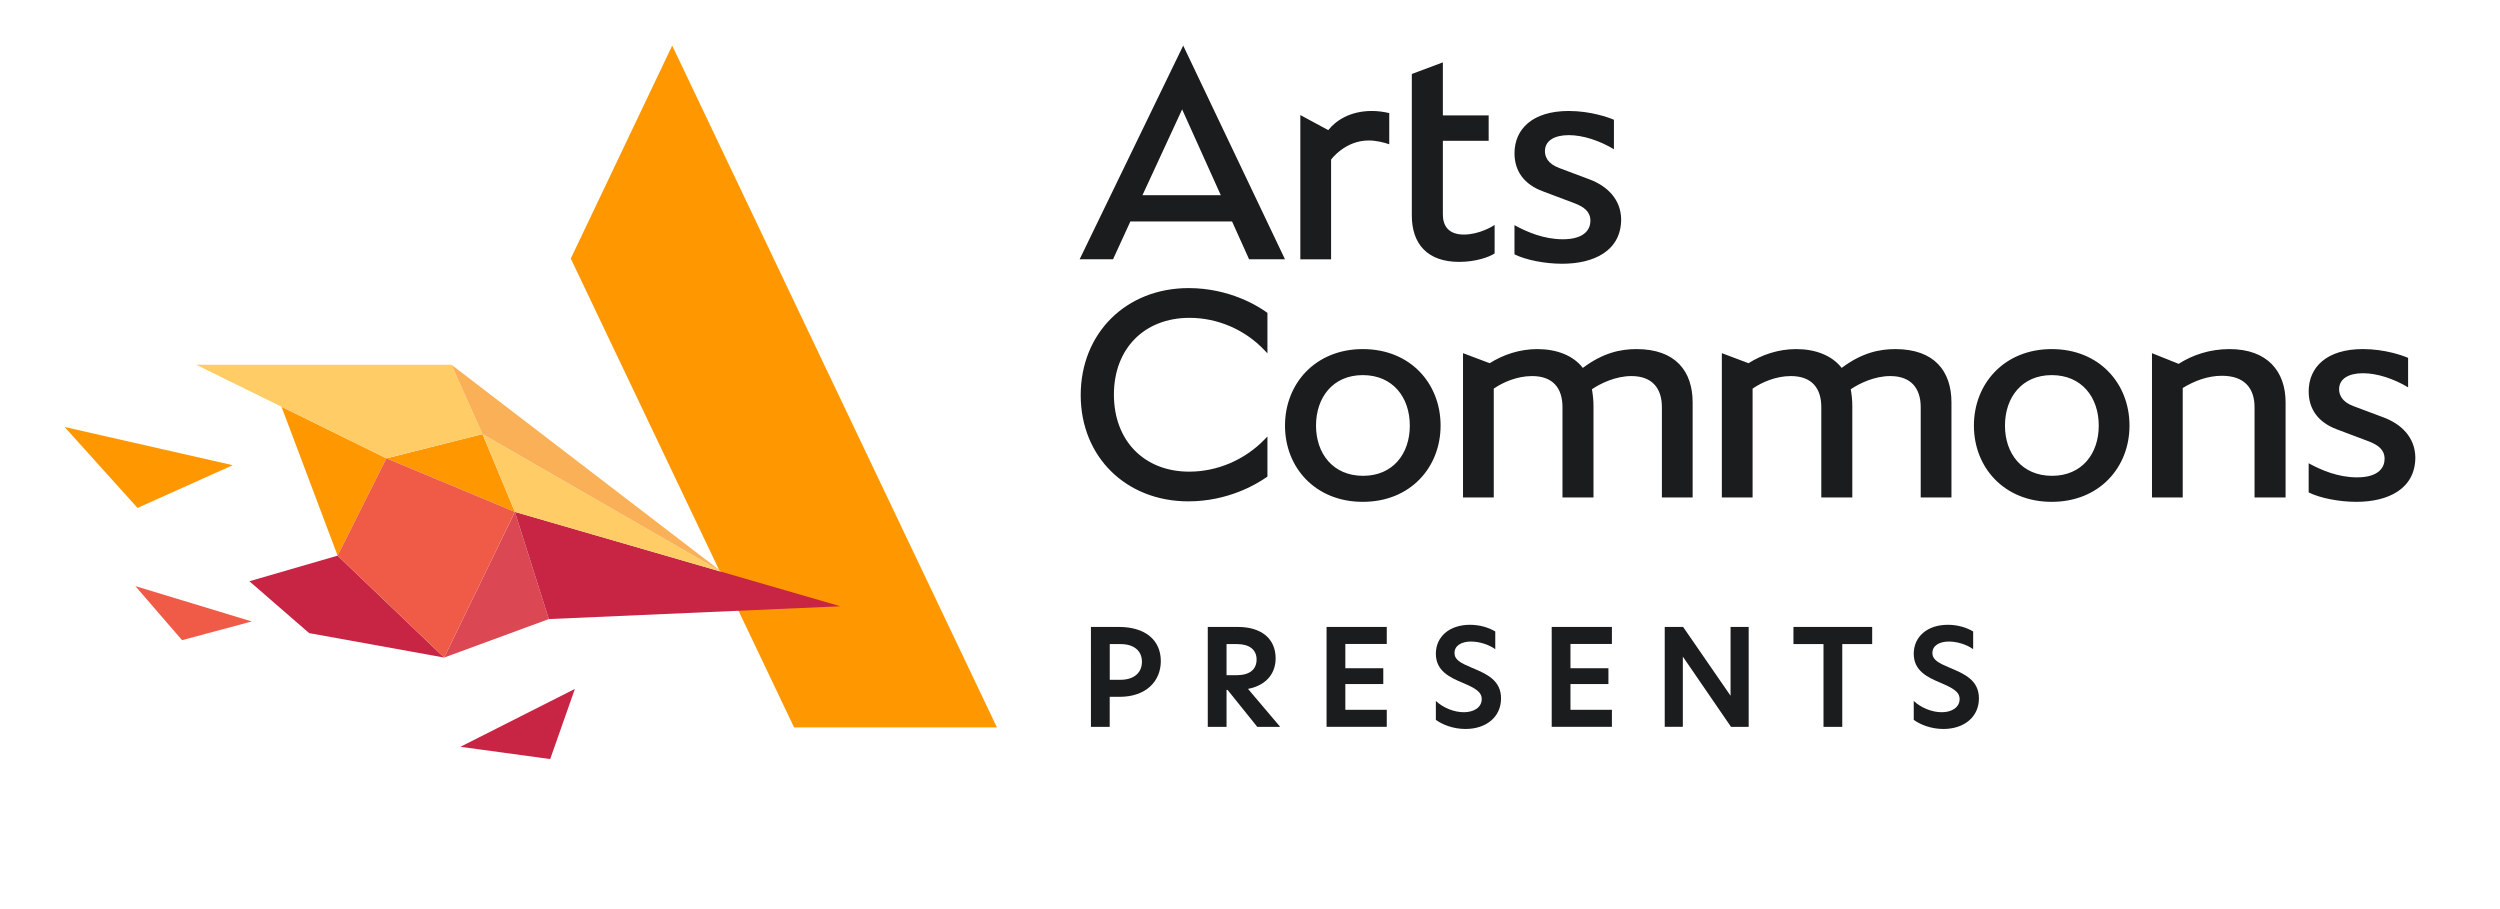 <?xml version="1.0" encoding="utf-8"?>
<!-- Generator: Adobe Illustrator 25.2.0, SVG Export Plug-In . SVG Version: 6.00 Build 0)  -->
<svg version="1.0" id="AC_Presents" xmlns="http://www.w3.org/2000/svg" xmlns:xlink="http://www.w3.org/1999/xlink" x="0px"
	 y="0px" viewBox="0 0 1100 400" style="enable-background:new 0 0 1100 400;" xml:space="preserve">
<style type="text/css">
	.st0{fill:#FF9800;}
	.st1{fill:#C82444;}
	.st2{fill:#FFCC66;}
	.st3{fill:#DB4853;}
	.st4{fill:#F05B47;}
	.st5{fill:#FAB056;}
	.st6{fill:#1B1C1E;}
</style>
<g>
	<polygon class="st0" points="438.66,320.06 295.77,20.06 251.14,113.76 349.4,320.06 	"/>
	<g>
		<polygon class="st0" points="170.02,201.67 123.86,178.96 148.55,244.48 		"/>
		<polygon class="st1" points="252.95,303.12 242.09,333.99 202.58,328.59 		"/>
		<polygon class="st0" points="170.02,201.67 226.55,225.24 212.31,190.99 		"/>
		<polygon class="st2" points="86.31,160.49 170.02,201.67 212.31,190.99 198.62,160.47 		"/>
		<polygon class="st1" points="148.55,244.48 109.73,255.75 136.02,278.57 195.41,289.32 		"/>
		<polygon class="st3" points="226.55,225.24 241.49,272.39 195.41,289.32 		"/>
		<polygon class="st1" points="226.55,225.24 369.78,266.76 241.49,272.39 		"/>
		<polygon class="st2" points="226.55,225.24 212.31,190.99 317.57,251.63 		"/>
		<polygon class="st4" points="80.1,281.67 110.77,273.44 59.56,257.89 		"/>
		<polygon class="st4" points="170.02,201.67 148.55,244.48 195.41,289.32 226.55,225.24 		"/>
		<polygon class="st0" points="28.42,187.87 60.5,223.49 102.41,204.68 		"/>
		<polygon class="st5" points="198.62,160.47 317.57,251.63 212.31,190.99 		"/>
	</g>
	<g>
		<path class="st6" d="M480.02,275.85h12.27c11.56,0,18.47,5.72,18.47,15.05c0,8.91-6.61,15.7-18.06,15.7h-4.43v13.22h-8.26V275.85z
			 M502.45,291.19c0-5.07-3.78-7.79-9.38-7.79h-4.78v15.7h4.84C498.67,299.09,502.45,296.2,502.45,291.19z"/>
		<path class="st6" d="M563.28,319.81h-10.09l-13.04-16.23h-0.47v16.23h-8.26v-43.96h13.16c10.5,0,16.7,5.19,16.7,13.87
			c0,5.84-3.36,11.68-12.16,13.39L563.28,319.81z M544.05,297.09c5.96,0,8.85-2.66,8.85-6.9c0-4.31-3.19-6.79-8.56-6.79h-4.66v13.69
			H544.05z"/>
		<path class="st6" d="M583.69,275.85h26.49v7.49h-18.23v10.68h16.7v6.96h-16.7v11.33h18.23v7.49h-26.49V275.85z"/>
		<path class="st6" d="M657.92,277.85v7.79c-2.95-2.12-7.14-3.36-10.74-3.36c-4.07,0-7.2,1.77-7.2,5.02c0,3.01,2.66,4.42,7.73,6.55
			c6.37,2.66,12.75,5.43,12.75,13.45c0,8.14-6.49,13.45-15.64,13.45c-5.37,0-10.15-1.89-13.04-4.01v-8.32
			c3.07,2.89,7.79,4.96,12.33,4.96c4.48,0,7.85-2.18,7.85-5.78c0-3.3-3.13-4.9-8.32-7.14c-5.78-2.42-11.86-5.25-11.86-12.8
			c0-7.67,6.14-12.75,14.99-12.75C651.13,274.9,655.08,276.14,657.92,277.85z"/>
		<path class="st6" d="M682.75,275.85h26.49v7.49h-18.23v10.68h16.7v6.96h-16.7v11.33h18.23v7.49h-26.49V275.85z"/>
		<path class="st6" d="M769.43,319.81h-7.79L740.51,289h-0.06v30.8h-7.97v-43.96h8.08l20.83,30.21h0.06v-30.21h7.97V319.81z"/>
		<path class="st6" d="M802.34,283.4h-13.22v-7.55h34.64v7.55h-13.16v36.41h-8.26V283.4z"/>
		<path class="st6" d="M868.19,277.85v7.79c-2.95-2.12-7.14-3.36-10.74-3.36c-4.07,0-7.2,1.77-7.2,5.02c0,3.01,2.66,4.42,7.73,6.55
			c6.37,2.66,12.75,5.43,12.75,13.45c0,8.14-6.49,13.45-15.64,13.45c-5.37,0-10.15-1.89-13.04-4.01v-8.32
			c3.07,2.89,7.79,4.96,12.33,4.96c4.48,0,7.85-2.18,7.85-5.78c0-3.3-3.13-4.9-8.32-7.14c-5.78-2.42-11.86-5.25-11.86-12.8
			c0-7.67,6.14-12.75,14.99-12.75C861.41,274.9,865.36,276.14,868.19,277.85z"/>
	</g>
	<g>
		<path class="st6" d="M687.49,218.88v-39.75c0-8.28-4.14-13.66-13.39-13.66c-6.62,0-12.83,2.76-16.84,5.52v47.89h-13.53v-63.49
			l11.73,4.42c5.93-3.73,13.11-6.21,20.98-6.21c8.42,0,15.74,2.76,20.01,8.28c8.83-6.63,16.56-8.28,23.6-8.28
			c17.25,0,24.71,9.8,24.71,23.46v41.82h-13.53v-39.75c0-8.28-4.28-13.66-13.39-13.66c-6.9,0-13.53,3.17-17.39,5.8
			c0.41,2.35,0.69,4.83,0.69,7.31v40.3H687.49z M815.02,218.88v-40.3c0-2.48-0.28-4.97-0.69-7.31c3.87-2.62,10.49-5.8,17.39-5.8
			c9.11,0,13.39,5.38,13.39,13.66v39.75h13.53v-41.82c0-13.67-7.45-23.46-24.71-23.46c-7.04,0-14.77,1.65-23.6,8.28
			c-4.28-5.52-11.59-8.28-20.01-8.28c-7.87,0-15.04,2.48-20.98,6.21l-11.73-4.42v63.49h13.53v-47.89c4-2.76,10.21-5.52,16.84-5.52
			c9.25,0,13.39,5.38,13.39,13.66v39.75H815.02z M1005.66,218.88v-41.82c0-13.67-8-23.46-24.7-23.46c-8.7,0-16.29,2.62-22.36,6.49
			l-11.73-4.69v63.49h13.53v-48.17c4.97-3.04,10.9-5.38,17.25-5.38c9.94,0,14.35,5.52,14.35,13.8v39.75H1005.66z M599.63,220.81
			c-20.84,0-34.23-15.04-34.23-33.54c0-18.49,13.39-33.67,34.23-33.67c20.98,0,34.23,15.18,34.23,33.67
			C633.85,205.63,620.6,220.81,599.63,220.81z M599.76,209.36c13.11,0,20.56-9.66,20.56-22.09c0-12.42-7.45-22.22-20.7-22.22
			c-13.11,0-20.57,9.8-20.57,22.22C579.06,199.56,586.51,209.36,599.76,209.36z M902.75,220.81c-20.84,0-34.23-15.04-34.23-33.54
			c0-18.49,13.39-33.67,34.23-33.67c20.98,0,34.23,15.18,34.23,33.67C936.98,205.63,923.73,220.81,902.75,220.81z M902.89,209.36
			c13.11,0,20.56-9.66,20.56-22.09c0-12.42-7.45-22.22-20.7-22.22c-13.11,0-20.56,9.8-20.56,22.22
			C882.18,199.56,889.64,209.36,902.89,209.36z M1062.75,201.21c-0.14-8.83-6.21-14.63-13.94-17.53l-13.25-4.97
			c-5.24-1.93-6.35-5.11-6.35-7.45c0-4.56,4.14-7.04,10.49-7.04s13.66,2.48,19.87,6.21v-12.97c-2.21-0.97-10.21-3.87-19.87-3.87
			c-16.01,0-23.88,8-23.88,18.63c0,7.87,4.28,13.67,12.42,16.7l13.94,5.25c4.28,1.65,7.04,3.73,7.04,7.73
			c0,3.45-2.21,8.14-12.15,8.14c-8.28,0-15.73-3.17-21.26-6.21v12.84c4.97,2.48,13.39,4.14,20.98,4.14
			C1050.74,220.81,1062.75,215.15,1062.75,201.21z M523.38,139.85c12.39,0,24.41,5.19,32.97,14.23l1.32,1.39v-17.8l-0.32-0.23
			c-3.46-2.51-16.17-10.68-34.35-10.68c-27.52,0-47.49,19.81-47.49,47.11c0,27.08,19.92,46.73,47.36,46.73
			c17.34,0,29.88-7.46,34.47-10.67l0.33-0.23v-17.64l-1.31,1.35c-8.72,8.97-20.79,14.12-33.1,14.12c-19.82,0-33.14-13.62-33.14-33.9
			C490.12,153.42,503.49,139.85,523.38,139.85z"/>
		<path class="st6" d="M657.64,98.93c-0.83,0.69-6.9,4.28-13.53,4.28c-6.9,0-9.25-4-9.25-8.83V61.95h20.15V50.77h-20.15V27.44
			l-13.66,5.11v18.22v11.18v32.85c0,12.42,6.76,20.43,20.84,20.43c7.45,0,13.39-2.21,15.59-3.73V98.93z M713.31,96.45
			c-0.14-8.83-6.21-14.63-13.94-17.53l-13.25-4.97c-5.24-1.93-6.35-5.11-6.35-7.45c0-4.56,4.14-7.04,10.49-7.04
			s13.66,2.48,19.87,6.21V52.7c-2.21-0.97-10.21-3.87-19.87-3.87c-16.01,0-23.88,8-23.88,18.63c0,7.87,4.28,13.67,12.42,16.7
			l13.94,5.25c4.28,1.65,7.04,3.73,7.04,7.73c0,3.45-2.21,8.14-12.15,8.14c-8.28,0-15.73-3.17-21.26-6.21v12.84
			c4.97,2.48,13.39,4.14,20.98,4.14C701.3,116.05,713.31,110.39,713.31,96.45z M611.26,49.77c-2.4-0.59-5.03-0.94-7.65-0.94
			c-9.66,0-15.87,4.28-19.18,8.42l-12.28-6.63v63.49h13.53V70.23c0,0,6.07-8.42,16.56-8.42c3.2,0,6.46,0.81,9.03,1.66V49.77z
			 M542.11,97.45h-44.75l-7.62,16.63h-14.7l45.57-94.02l44.78,94.02h-15.79L542.11,97.45z M520.14,48.13l-17.45,37.75h34.46
			L520.14,48.13z"/>
	</g>
</g>
</svg>
